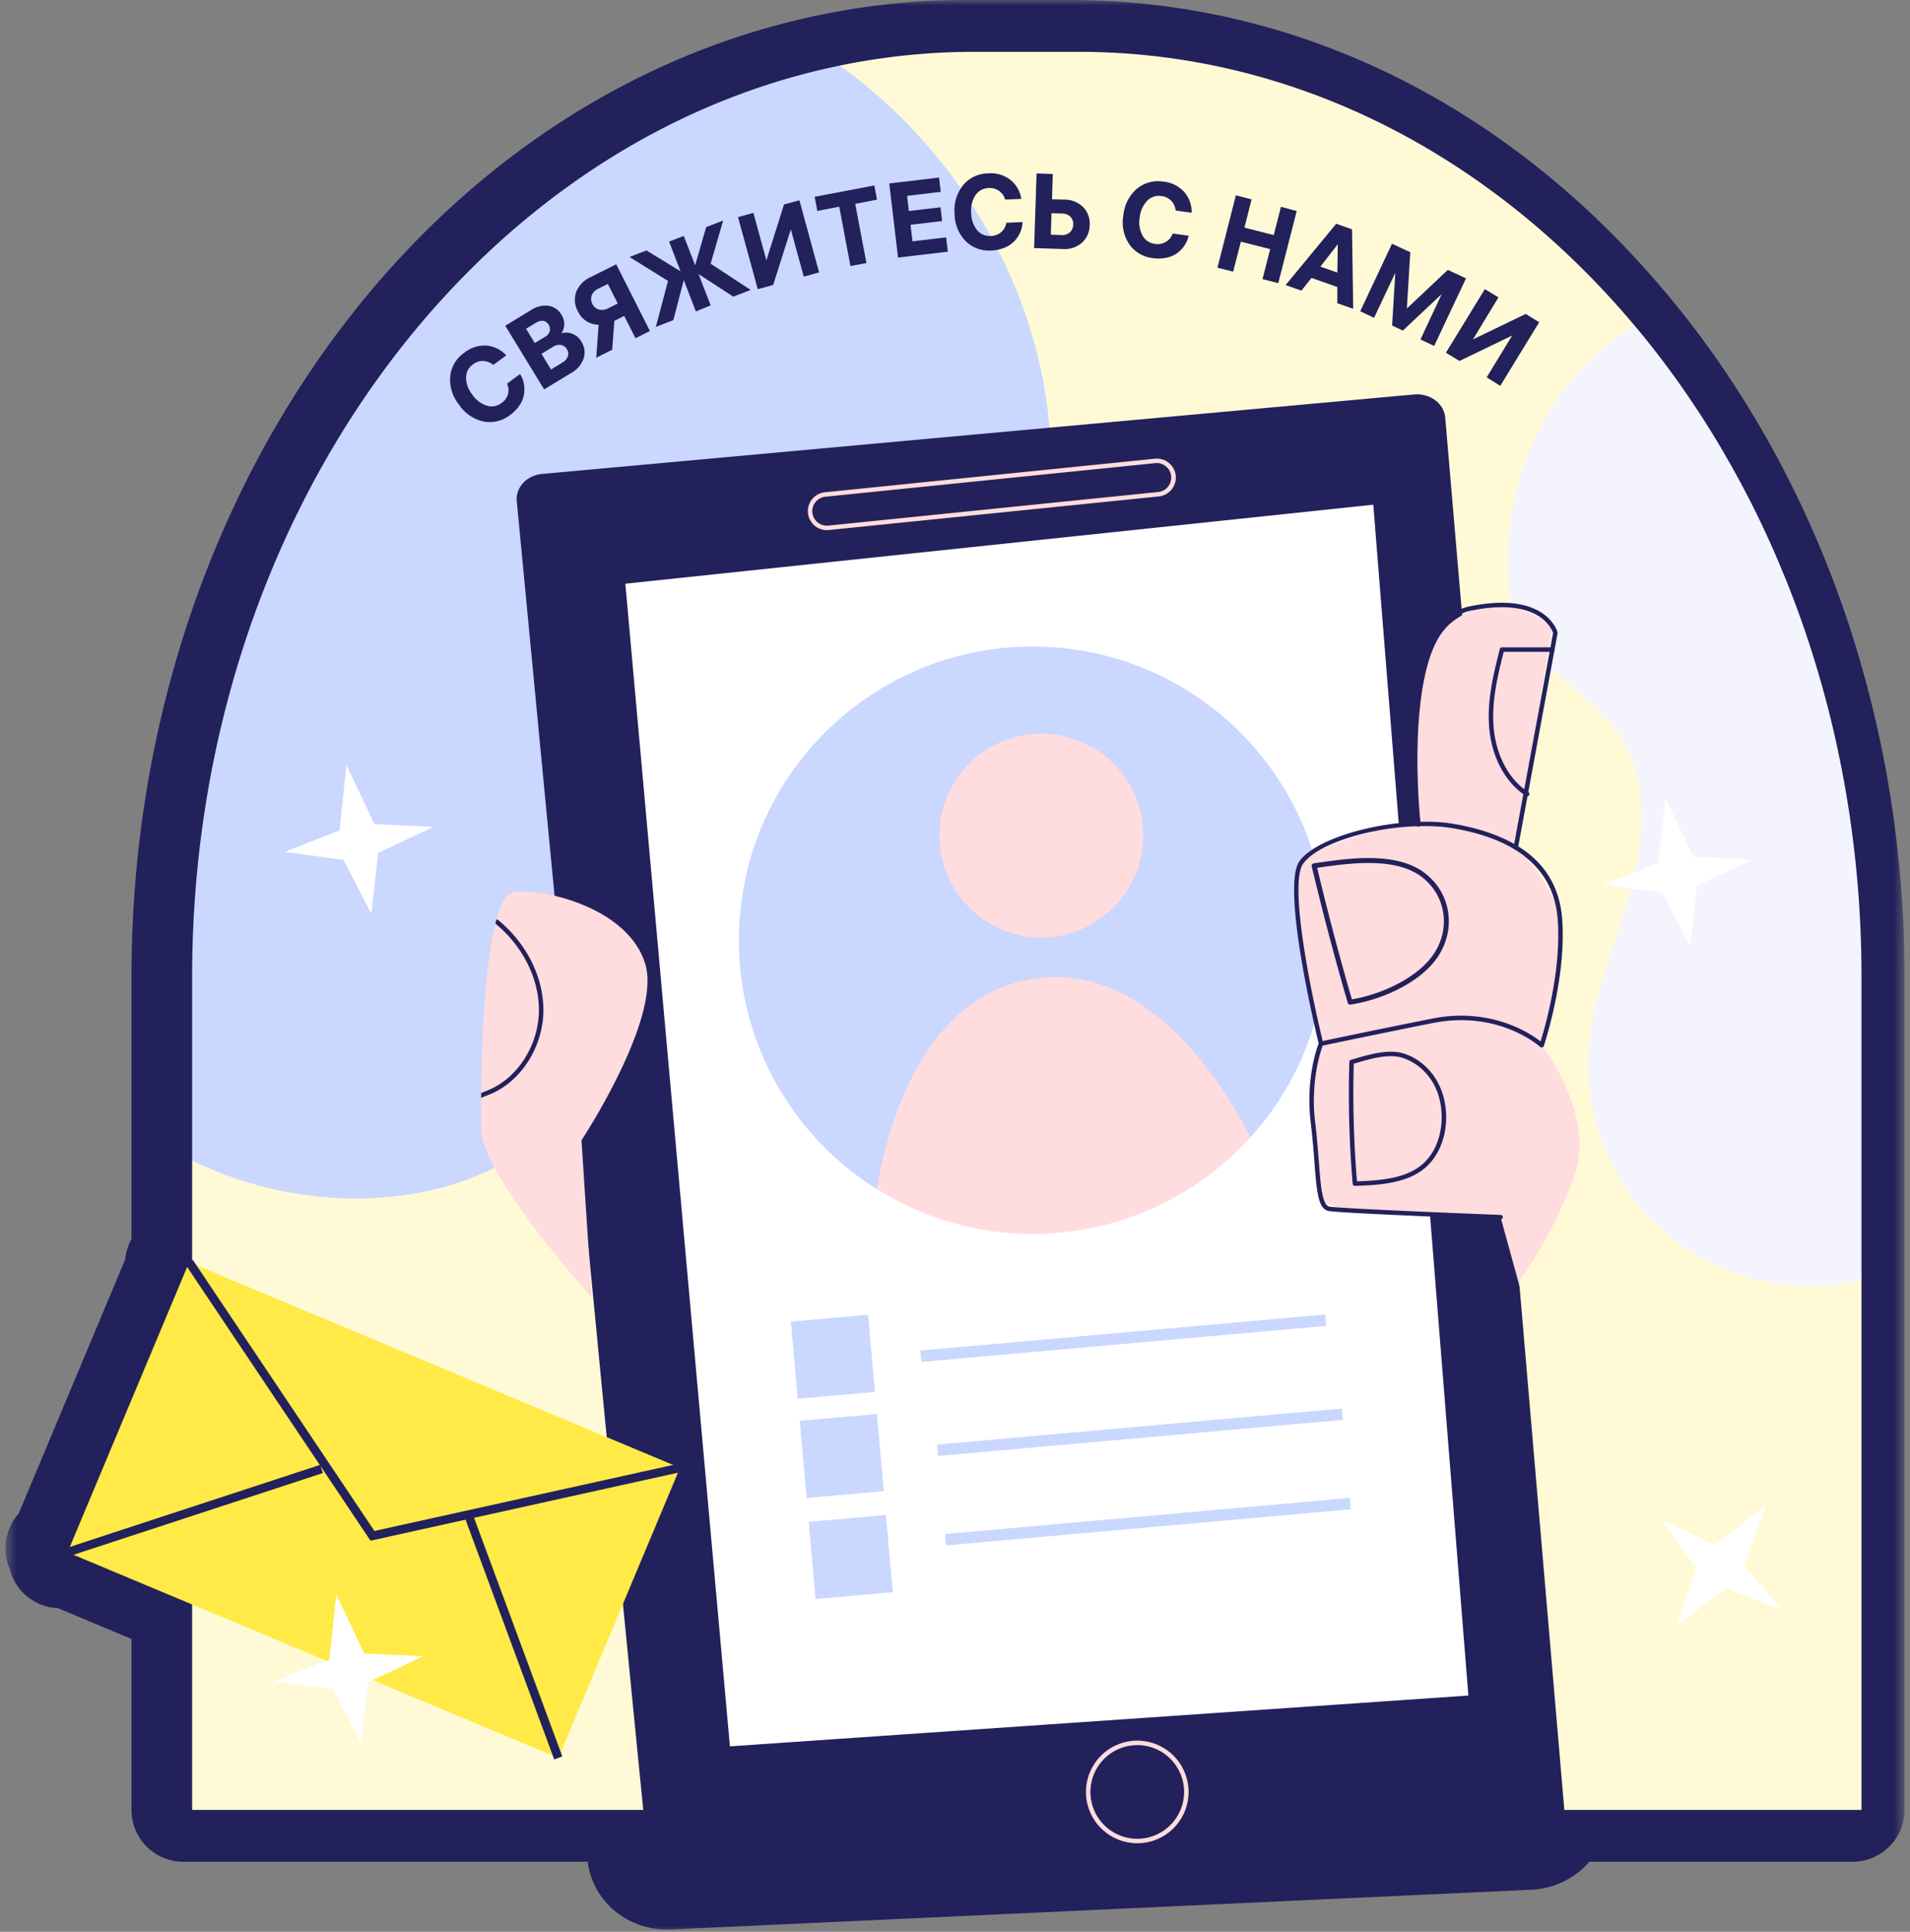 <svg xmlns="http://www.w3.org/2000/svg" fill="none" viewBox="0 0 174 176"><rect x="0" y="0" width="174" height="176" fill="#808080" stroke="none"/><g clip-path="url(#a)"><mask id="b" width="174" height="176" x="0" y="0" maskUnits="userSpaceOnUse" style="mask-type:luminance"><path fill="#fff" d="M173.5 0H.5v176h173V0Z"/></mask><g mask="url(#b)"><path fill="#22215B" d="M60.783 175.798c-3.716 0-6.81-2.649-7.243-6.181H16.7a4.719 4.719 0 0 1-4.721-4.721v-15.575l-6.698-2.806a4.72 4.72 0 0 1-4.301-3.25l-.246-.748a4.72 4.72 0 0 1 .965-4.614l9.697-23.134a4.74 4.74 0 0 1 .583-1.872V88.983c0-43.309 26.404-80.165 62.783-87.635A65.587 65.587 0 0 1 88.027 0h9.425c20.573 0 39.836 9.445 54.24 26.596.134.154.307.356.473.557 13.756 16.666 21.335 38.626 21.335 61.83v75.913a4.722 4.722 0 0 1-4.721 4.721h-23.995a3.98 3.98 0 0 1-.057.067c-1.302 1.486-3.209 2.391-5.231 2.485l-78.36 3.621a6.966 6.966 0 0 1-.353.008Z"/><path fill="#FFFAD5" d="m164.812 90.34 4.77 26.269v48.288H17.502v-59.162l8.343-21.436 50.67-78.327a60.677 60.677 0 0 1 12.315-1.25h9.426c19.797 0 37.713 9.536 50.625 24.91.149.174 4.108 25.492 4.25 25.665 12.541 15.193 11.681 12.155 11.681 35.044v-.001Z"/><path fill="#FFFAD5" d="M138.402 54.703c6.747-6.747 6.747-17.686 0-24.433s-17.686-6.747-24.434 0c-6.747 6.747-6.747 17.686.001 24.433 6.747 6.747 17.686 6.747 24.433 0Zm19.07 99.428c5.962-5.963 5.962-15.63 0-21.592-5.963-5.963-15.63-5.963-21.592 0-5.963 5.962-5.963 15.629 0 21.592 5.962 5.962 15.629 5.962 21.592 0Z"/><path fill="#CAD7FF" d="M92.976 55.197c-2.848 5.909-8.308 10.74-14.768 11.88-3.73.654-7.57.095-11.362.229-3.793.14-7.87 1.188-10.174 4.21-4.32 5.68.134 13.784-.56 20.89-.81 8.238-8.75 14.202-16.821 16.028-7.113 1.613-14.682.59-21.268-2.447a16.487 16.487 0 0 1-.52-.252V88.983c0-41.576 25.486-76.126 59.013-83.01 9.788 7.08 16.846 18.018 18.727 29.978 1.022 6.475.574 13.337-2.267 19.246Z"/><path fill="#F4F4FF" d="M169.582 88.983v27.626c-.424.11-.857.197-1.298.275-5.996 1.039-12.432-.818-16.948-4.894-4.525-4.076-7.042-10.276-6.625-16.35.33-4.942 2.455-9.553 3.784-14.32 1.338-4.769 1.779-10.23-.96-14.353-2.47-3.714-7.112-5.712-9.08-9.71-1.038-2.124-1.188-4.579-1.093-6.947.37-9.025 4.949-16.689 11.519-20.678.149.173.299.346.441.52 12.541 15.193 20.26 35.942 20.26 58.831Z"/><path fill="#22215B" d="M59.024 169.003c-1.63-15.432-10.456-107.733-11.948-123.35-.12-1.247.907-2.346 2.306-2.474l79.445-7.243c1.442-.132 2.722.821 2.832 2.108l10.859 126.942c.109 1.285-.991 2.399-2.437 2.466l-78.358 3.622c-1.38.064-2.57-.846-2.7-2.071Z"/><path fill="#fff" d="m56.967 53.179 9.528 105.925 67.273-4.628-8.662-108.496-68.14 7.199Z"/><path fill="#CAD7FF" d="M120.784 87.283a26.665 26.665 0 0 1-6.866 16.326l-34.037 4.731c-8.032-5.025-13.132-14.18-12.516-24.3.895-14.748 13.58-25.98 28.335-25.084 14.746.895 25.979 13.58 25.084 28.327Z"/><path fill="#FFDCDE" d="M104.132 76.688a9.287 9.287 0 1 1-18.54-1.124 9.287 9.287 0 0 1 18.54 1.124Zm9.785 26.921c-5.265 5.816-13.022 9.27-21.461 8.758a26.618 26.618 0 0 1-12.574-4.027c.679-4.332 3.71-17.987 14.819-19.238 9.884-1.114 16.501 9.227 19.216 14.507Z"/><path fill="#CAD7FF" d="m79.078 119.784-7.028.627.626 7.028 7.029-.626-.627-7.029Zm.806 9.037-7.028.627.626 7.029 7.029-.627-.627-7.029Zm.819 9.206-7.03.626.628 7.029 7.028-.626-.626-7.029Zm40.015-18.268-36.87 3.287.092 1.036 36.87-3.287-.092-1.036Zm1.517 8.567-36.87 3.286.092 1.036 36.87-3.287-.092-1.035Zm.726 8.147-36.87 3.287.092 1.035 36.87-3.287-.092-1.035Z"/><path fill="#FFDCDE" d="M75.32 48.3a1.731 1.731 0 0 1-1.337-2.82 1.716 1.716 0 0 1 1.164-.629l30.066-3.06a1.73 1.73 0 0 1 1.895 1.543 1.733 1.733 0 0 1-1.545 1.895L75.497 48.29c-.059.006-.119.01-.177.01Zm30.069-6.112c-.045 0-.089.002-.135.006l-30.066 3.062a1.313 1.313 0 0 0-.89.48 1.313 1.313 0 0 0-.29.97 1.325 1.325 0 0 0 1.448 1.18l30.065-3.062a1.322 1.322 0 0 0-.132-2.636Zm-1.785 125.746a4.682 4.682 0 0 1-4.674-4.675 4.68 4.68 0 0 1 4.674-4.674 4.678 4.678 0 0 1 4.675 4.674 4.678 4.678 0 0 1-4.675 4.675Zm0-8.942a4.274 4.274 0 0 0-4.267 4.267 4.272 4.272 0 0 0 4.267 4.267 4.272 4.272 0 0 0 4.268-4.267 4.27 4.27 0 0 0-4.268-4.267Zm-50.63-55.104.935 14.35s-10.09-11.231-10.09-15.385c0-.66 0-1.637.007-2.834.01-.139.01-.285.01-.44.056-4.488.292-11.5 1.293-15.434.025-.122.057-.244.09-.366.432-1.523.994-2.509 1.718-2.557 3.12-.204 10.401 1.67 11.86 6.654 1.45 4.992-5.824 16.012-5.824 16.012Zm85.461 13.311-1.733-6.307s-15.665 0-16.081-1.525c-.415-1.525-1.663-13.17-.277-14.28 0 0-3.882-14.417-1.802-16.496 2.079-2.08 9.288-3.466 9.288-3.466h1.386s-1.525-14.834 3.05-18.438c4.575-3.605 9.15.416 9.15.416l-3.327 20.101s4.436 4.02 4.159 8.318c-.277 4.297-1.802 9.704-1.802 9.704s4.852 6.239 3.05 11.645c-1.802 5.407-5.034 9.731-5.034 9.731l-.027.597Z"/><path fill="#22215B" d="M49.503 91.932c.033 3.242-1.865 6.385-4.61 7.656-.244.106-.489.203-.733.301-.114.04-.22.09-.334.13.008-.138.008-.285.008-.44.299-.115.595-.237.887-.367 2.607-1.197 4.4-4.194 4.374-7.28-.032-2.868-1.514-5.775-3.966-7.787.024-.122.057-.244.09-.366a.174.174 0 0 1 .162.04c2.55 2.086 4.09 5.124 4.122 8.113Zm88.587-14.525c-.013 0-.025 0-.038-.003a.204.204 0 0 1-.163-.236l3.596-19.499c-.135-.403-1.327-3.292-7.514-2.03-6.533 1.333-4.572 19.282-4.552 19.463a.2.2 0 0 1-.047.145.205.205 0 0 1-.358-.099c-.085-.754-2.021-18.5 4.876-19.907 6.897-1.408 7.959 2.209 8 2.363a.21.21 0 0 1 .004.09l-3.604 19.547a.202.202 0 0 1-.2.166Z"/><path fill="#22215B" d="M142.31 83.706c-.219-2.875-1.563-5.083-3.999-6.597-.057-.04-.122-.074-.187-.114a1.35 1.35 0 0 0-.188-.106c-1.474-.84-3.306-1.45-5.497-1.825-.937-.162-1.971-.22-3.046-.195h-.204c-.073 0-.138.008-.203.008-4.39.18-9.26 1.703-10.613 3.592-1.653 2.354 1.467 15.41 1.76 16.6a.244.244 0 0 1 .016.064c.008.04.033.081.065.106.041.04.106.065.171.048.009 0 .041-.008.106-.024.652-.138 4.398-.928 10.01-2.053 6.059-1.213 9.773 2.134 9.806 2.167a.22.22 0 0 0 .138.05h.049c.024-.01.049-.018.065-.042a.16.16 0 0 0 .051-.036.156.156 0 0 0 .031-.054c.016-.065 2.085-6.205 1.669-11.589Zm-1.963 11.174c-.773-.603-3.347-2.346-7.232-2.346-.839 0-1.735.082-2.688.277-5.4 1.076-9.073 1.857-9.928 2.037-1.197-4.92-3.046-14.36-1.792-16.143.253-.358.644-.709 1.14-1.034 1.303-.847 3.331-1.556 5.531-1.98.016 0 .024-.008.04-.008.025-.008.049-.008.074-.016a23.046 23.046 0 0 1 3.583-.39c.09-.009.188-.009.285-.009 1.059-.024 2.086.033 3.014.195 2.761.473 4.927 1.32 6.499 2.533.008.01.008.017.016.017.008.008.008.016.008.016 1.45 1.124 2.387 2.565 2.794 4.325.106.44.171.904.212 1.384.358 4.65-1.164 9.88-1.556 11.142Z"/><path fill="#22215B" d="M136.703 111.095h-.008c-.592-.023-14.514-.557-15.659-.766-.965-.175-1.091-1.82-1.301-4.545a75.646 75.646 0 0 0-.32-3.428c-.521-4.268.69-7.223.742-7.347a.205.205 0 0 1 .374.004c.02.05.021.105.002.154-.012.03-1.22 2.985-.714 7.14.152 1.247.242 2.415.322 3.446.174 2.267.312 4.057.968 4.176 1.116.203 15.457.754 15.602.759.112.005.2.1.196.212a.2.2 0 0 1-.063.138.2.2 0 0 1-.141.057Zm-6.935-31.575c-2.607-1.964-6.931-1.328-10.083-.864a.226.226 0 0 0-.188.278 261.06 261.06 0 0 0 3.282 12.428.219.219 0 0 0 .212.163h.033c2.85-.424 6.613-2.053 8.144-4.643 1.491-2.533.904-5.627-1.4-7.362Zm1.009 7.134c-1.352 2.305-4.821 3.934-7.623 4.39a249.928 249.928 0 0 1-3.16-11.98c3.046-.449 7.11-.986 9.505.814 2.117 1.596 2.655 4.447 1.278 6.776Zm8.35-14.104a.204.204 0 0 1-.11-.033c-1.883-1.207-3.137-3.548-3.354-6.263-.188-2.354.328-4.619.97-7.123a.2.2 0 0 1 .073-.11.2.2 0 0 1 .124-.042h4.586a.203.203 0 0 1 .218.203.191.191 0 0 1-.017.082.195.195 0 0 1-.048.068.2.2 0 0 1-.153.054h-4.428c-.614 2.407-1.099 4.591-.92 6.836.208 2.588 1.392 4.814 3.169 5.952.037.024.065.06.08.1a.208.208 0 0 1 .005.128.208.208 0 0 1-.195.148Z"/><path fill="#22215B" d="M130.949 98.553c-.692-1.254-1.824-2.19-3.111-2.582-1.352-.407-3.046.082-4.398.481l-.367.106a.196.196 0 0 0-.104.07.195.195 0 0 0-.043.117 96.905 96.905 0 0 0 .302 11.109.204.204 0 0 0 .204.188h.008c2.305-.066 4.911-.253 6.54-1.776.952-.896 1.572-2.215 1.726-3.73.147-1.417-.122-2.834-.757-3.983Zm.35 3.942c-.146 1.417-.716 2.647-1.596 3.47-1.482 1.385-3.893 1.596-6.084 1.661a98.061 98.061 0 0 1-.293-10.718l.228-.065c1.303-.383 2.924-.855 4.162-.48 1.189.358 2.239 1.23 2.883 2.386.594 1.075.839 2.411.7 3.746Z"/><path fill="#FFEA47" d="m61.947 133.73-44.715-18.738-11.077 26.434 44.715 18.738 11.077-26.434Z"/><path fill="#22215B" d="M33.753 140.367 16.9 115.208l.654-.438 16.555 24.712 27.747-6.137.17.769-28.272 6.253Z"/><path fill="#22215B" d="m29.167 133.458-23.14 7.586.244.748 23.141-7.586-.245-.748Zm13.925 4.567-.737.273 8.133 21.997.738-.273-8.134-21.997Z"/><path fill="#fff" d="m154.258 78.056 5.358.257-5.026 2.371-.614 5.544-2.541-4.91-5.375-.73 5.016-1.96.625-5.956 2.557 5.384Zm-121.072 72.59 5.358.256-5.026 2.372-.614 5.544-2.54-4.912-5.376-.729 5.017-1.96.624-5.955 2.557 5.384Zm.927-75.565 5.36.257-5.028 2.372-.614 5.543-2.54-4.911-5.376-.73 5.016-1.96.625-5.955 2.557 5.384Zm124.732 67.561 3.531 4.038-5.194-1.977-4.42 3.403 1.776-5.236-3.203-4.378 4.892 2.254 4.723-3.681-2.105 5.577Z"/><path fill="#22215B" d="m46.192 34.95 1.184-.868c.164.255.278.538.337.835.064.314.075.636.03.954a2.46 2.46 0 0 1-.387 1.012 3.478 3.478 0 0 1-.897.935 3.014 3.014 0 0 1-2.404.584 3.58 3.58 0 0 1-2.244-1.546 3.624 3.624 0 0 1-.794-2.577 2.961 2.961 0 0 1 1.274-2.137 2.953 2.953 0 0 1 2.066-.653 2.78 2.78 0 0 1 1.765.889l-1.184.866a1.55 1.55 0 0 0-.886-.356c-.354-.015-.7.1-.976.32a1.447 1.447 0 0 0-.619 1.199c.01.564.211 1.108.57 1.545.314.472.777.825 1.315 1.005a1.458 1.458 0 0 0 1.34-.236c.31-.204.528-.52.61-.88.066-.3.03-.613-.1-.89Zm3.378.527-3.54-5.796 2.344-1.43a2.325 2.325 0 0 1 1.63-.386 1.638 1.638 0 0 1 1.137.8c.18.272.273.593.263.92a1.468 1.468 0 0 1-.263.772 1.61 1.61 0 0 1 1.827.78 1.776 1.776 0 0 1 .197 1.523 2.432 2.432 0 0 1-1.16 1.34l-2.435 1.477Zm-.755-6.066-.893.54.797 1.303.925-.56a.888.888 0 0 0 .433-.515.716.716 0 0 0-.097-.587.694.694 0 0 0-.49-.36.99.99 0 0 0-.659.178h-.016Zm1.548 2.198-1.033.626.87 1.43 1.022-.626c.231-.122.411-.322.508-.564a.74.74 0 0 0-.09-.661.772.772 0 0 0-.545-.387 1.074 1.074 0 0 0-.743.182h.011Zm5.407.255-1.452.73.217-3.006a2.173 2.173 0 0 1-1.114-.328 2.138 2.138 0 0 1-.774-.89 2.141 2.141 0 0 1-.155-1.772 2.518 2.518 0 0 1 1.323-1.357l2.322-1.16 3.07 6.075-1.313.66-1.029-2.035-.898.452-.197 2.63Zm-1.8-4.165a.931.931 0 0 0 .59.502c.284.074.586.034.842-.112l.875-.436-.902-1.786-.875.437a1.14 1.14 0 0 0-.596.614.963.963 0 0 0 .066.78Zm9.424.676-1.103-2.86-.952 3.652-1.59.614 1.106-4.188-3.506-2.18 1.548-.594 3.096 1.897-1.038-2.705 1.336-.514 1.037 2.674 1.002-3.477 1.548-.6-1.142 3.93 3.65 2.392-1.58.61-3.165-2.051 1.1 2.848-1.347.552Zm9.431-10.127 1.795 6.568-1.397.387-1.18-4.305-1.61 5.066-1.4.386-1.8-6.568 1.4-.387 1.185 4.32 1.606-5.085 1.401-.382Zm1.633.974-.244-1.29 5.437-1.033.244 1.29-1.985.387 1.021 5.39-1.455.275-1.02-5.41-1.998.39Zm11.242-1.74-3.065.364.163 1.38 2.883-.34.147 1.255-2.88.34.18 1.507 3.064-.36.155 1.303-4.536.537-.8-6.754 4.534-.533.155 1.302Zm5.98 2.814 1.47-.062a2.54 2.54 0 0 1-.186.877 2.87 2.87 0 0 1-.507.81c-.25.27-.554.484-.894.623-.4.173-.83.267-1.266.279a3.012 3.012 0 0 1-2.322-.85 3.575 3.575 0 0 1-1.01-2.523 3.61 3.61 0 0 1 .775-2.581 2.95 2.95 0 0 1 2.244-1.07 2.933 2.933 0 0 1 2.082.602 2.77 2.77 0 0 1 .975 1.72l-1.47.06a1.45 1.45 0 0 0-1.529-1.046 1.462 1.462 0 0 0-1.18.65 2.558 2.558 0 0 0-.387 1.614 2.547 2.547 0 0 0 .534 1.565 1.473 1.473 0 0 0 1.23.537c.37.004.728-.135 1-.386.236-.214.392-.504.44-.82h.001Zm5.247-2.11a2.433 2.433 0 0 1 1.75.684 2.16 2.16 0 0 1 .591 1.646 2.149 2.149 0 0 1-.704 1.596 2.376 2.376 0 0 1-1.745.575l-2.613-.085.225-6.8 1.478.05-.073 2.3 1.091.034Zm-.178 1.27-.956-.03-.066 1.959.956.03a1.044 1.044 0 0 0 .774-.246.925.925 0 0 0 .31-.703.926.926 0 0 0-.252-.723 1.08 1.08 0 0 0-.766-.29v.004Zm10.077 1.82 1.459.202a2.527 2.527 0 0 1-.341.83 2.81 2.81 0 0 1-.642.708 2.49 2.49 0 0 1-.991.452 3.43 3.43 0 0 1-1.296.046 3.001 3.001 0 0 1-2.133-1.252 3.573 3.573 0 0 1-.541-2.662 3.634 3.634 0 0 1 1.226-2.4 2.986 2.986 0 0 1 2.404-.652 2.925 2.925 0 0 1 1.935.97c.438.52.671 1.182.654 1.862l-1.459-.201a1.516 1.516 0 0 0-.387-.87 1.45 1.45 0 0 0-.925-.448 1.454 1.454 0 0 0-1.281.43 2.545 2.545 0 0 0-.677 1.514 2.533 2.533 0 0 0 .243 1.638 1.46 1.46 0 0 0 1.127.773 1.45 1.45 0 0 0 1.056-.21 1.38 1.38 0 0 0 .569-.73Zm5.515 3.474-1.432-.362 1.679-6.592 1.432.367-.654 2.573 2.671.68.658-2.577 1.435.387-1.679 6.568-1.436-.363.697-2.736-2.671-.676-.7 2.73Zm9.388-4.365 1.44.506.105 7.24-1.444-.505v-1.48l-2.357-.827-.909 1.159-1.444-.506 4.609-5.587Zm.144 1.862-1.587 2.044 1.548.545.039-2.59Zm4.938-.04 1.664.774-.31 5.127 3.731-3.52 1.656.773-2.898 6.155-1.25-.587 1.935-4.138-3.538 3.327-.983-.46.295-4.807-1.935 4.104-1.262-.595 2.895-6.152Zm13.409 7.149-3.545 5.796-1.238-.773 2.322-3.81-4.799 2.319-1.238-.753 3.548-5.796 1.239.753-2.322 3.83 4.806-2.32 1.227.754Z"/></g></g><defs><clipPath id="a"><path fill="#fff" d="M.5 0h173v176H.5z"/></clipPath></defs></svg>
